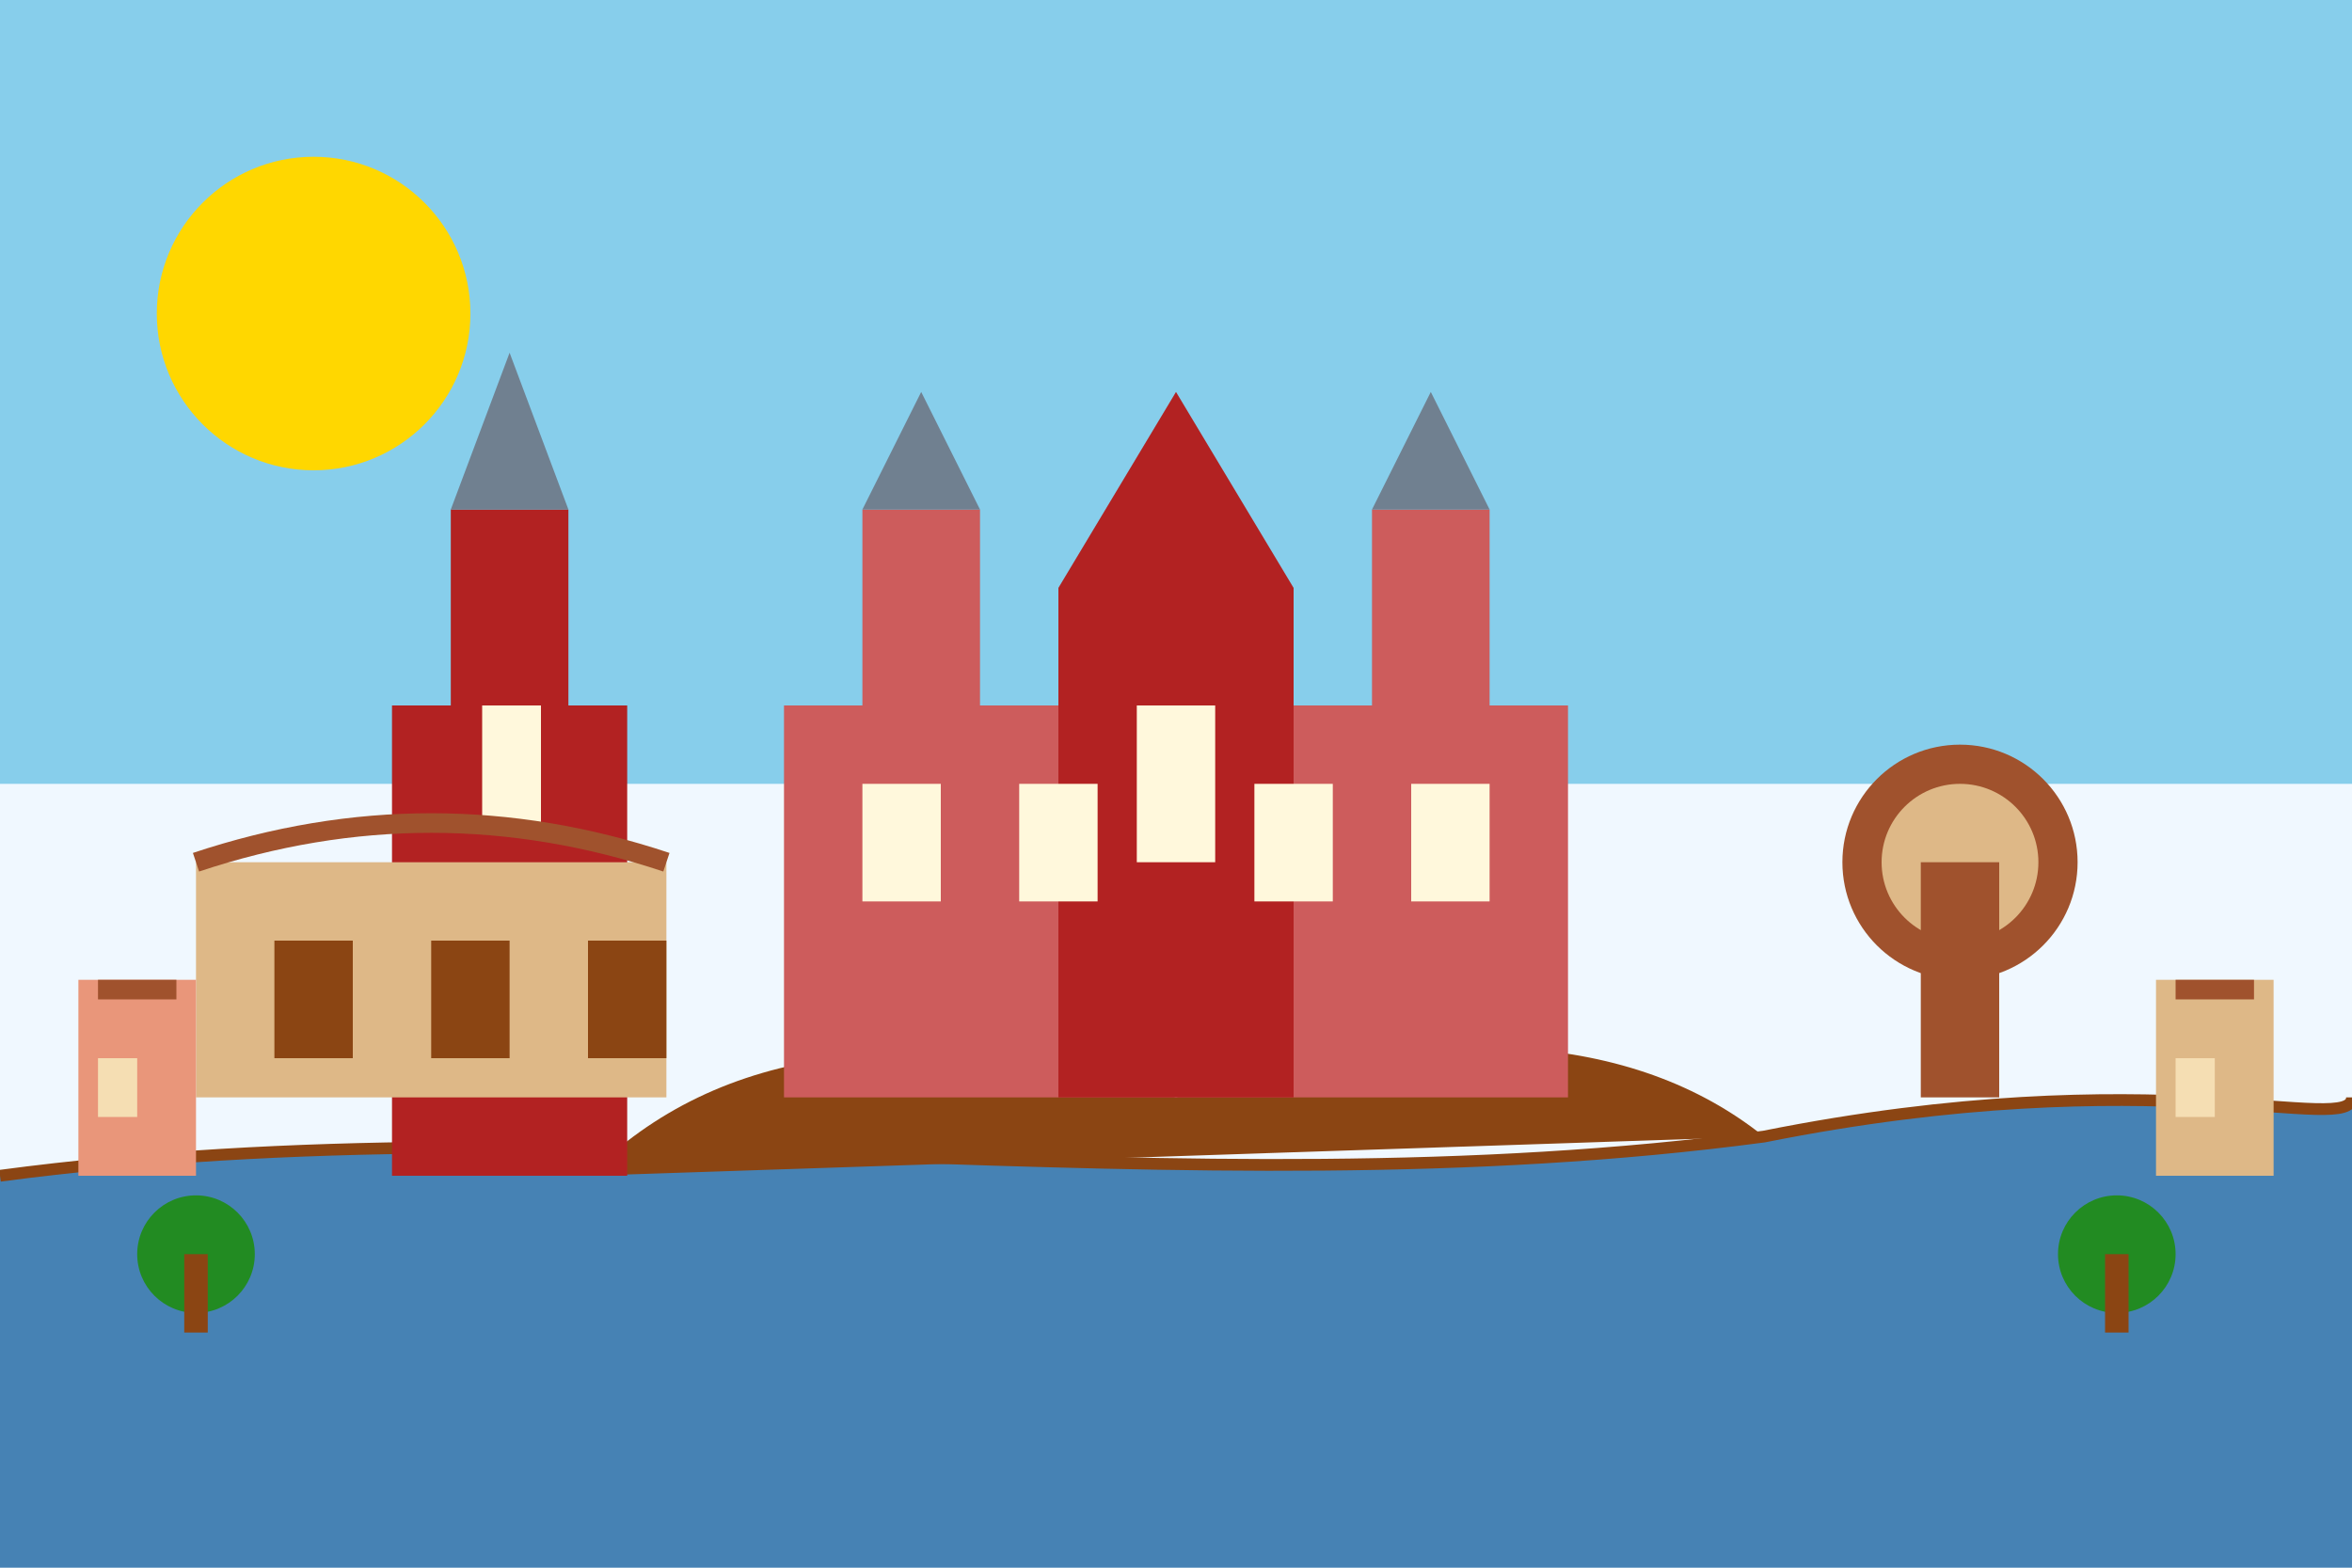 <svg xmlns="http://www.w3.org/2000/svg" viewBox="0 0 600 400" width="600" height="400">
  <!-- Tło -->
  <rect width="600" height="400" fill="#f0f8ff" />
  
  <!-- Niebo -->
  <rect width="600" height="200" fill="#87CEEB" />
  
  <!-- Słońce -->
  <circle cx="80" cy="80" r="40" fill="#FFD700" />
  
  <!-- Wisła -->
  <path d="M0,300 C150,280 300,310 450,290 C550,270 600,290 600,280 L600,400 L0,400 Z" fill="#4682B4" />
  
  <!-- Brzeg rzeki -->
  <path d="M0,300 C150,280 300,310 450,290 C550,270 600,290 600,280" fill="none" stroke="#8B4513" stroke-width="3" />
  
  <!-- Wzgórze Wawelskie -->
  <path d="M150,300 Q200,250 300,280 Q400,250 450,290" fill="#8B4513" />
  
  <!-- Zamek Wawelski -->
  <rect x="200" y="180" width="200" height="100" fill="#CD5C5C" />
  
  <!-- Wieże Zamku -->
  <rect x="220" y="130" width="30" height="50" fill="#CD5C5C" />
  <rect x="350" y="130" width="30" height="50" fill="#CD5C5C" />
  <polygon points="220,130 235,100 250,130" fill="#708090" />
  <polygon points="350,130 365,100 380,130" fill="#708090" />
  
  <!-- Katedra Wawelska -->
  <rect x="270" y="150" width="60" height="130" fill="#B22222" />
  <polygon points="270,150 300,100 330,150" fill="#B22222" />
  <rect x="290" y="180" width="20" height="40" fill="#FFF8DC" />
  
  <!-- Okna Zamku -->
  <rect x="220" y="200" width="20" height="30" fill="#FFF8DC" />
  <rect x="260" y="200" width="20" height="30" fill="#FFF8DC" />
  <rect x="320" y="200" width="20" height="30" fill="#FFF8DC" />
  <rect x="360" y="200" width="20" height="30" fill="#FFF8DC" />
  
  <!-- Bazylika Mariacka -->
  <rect x="100" y="180" width="60" height="120" fill="#B22222" />
  <rect x="115" y="130" width="30" height="50" fill="#B22222" />
  <polygon points="115,130 130,90 145,130" fill="#708090" />
  <rect x="123" y="180" width="15" height="30" fill="#FFF8DC" />
  
  <!-- Sukiennice -->
  <rect x="50" y="220" width="120" height="60" fill="#DEB887" />
  <path d="M50,220 Q110,200 170,220" fill="none" stroke="#A0522D" stroke-width="5" />
  <rect x="70" y="240" width="20" height="30" fill="#8B4513" />
  <rect x="110" y="240" width="20" height="30" fill="#8B4513" />
  <rect x="150" y="240" width="20" height="30" fill="#8B4513" />
  
  <!-- Barbakan -->
  <circle cx="500" cy="220" r="30" fill="#A0522D" />
  <circle cx="500" cy="220" r="20" fill="#DEB887" />
  <rect x="490" y="220" width="20" height="60" fill="#A0522D" />
  
  <!-- Budynki Starego Miasta -->
  <rect x="20" y="250" width="30" height="50" fill="#E9967A" />
  <rect x="25" y="270" width="10" height="15" fill="#F5DEB3" />
  <rect x="25" y="250" width="20" height="5" fill="#A0522D" />
  
  <rect x="550" y="250" width="30" height="50" fill="#DEB887" />
  <rect x="555" y="270" width="10" height="15" fill="#F5DEB3" />
  <rect x="555" y="250" width="20" height="5" fill="#A0522D" />
  
  <!-- Drzewa -->
  <circle cx="50" cy="320" r="15" fill="#228B22" />
  <rect x="47" y="320" width="6" height="20" fill="#8B4513" />
  
  <circle cx="540" cy="320" r="15" fill="#228B22" />
  <rect x="537" y="320" width="6" height="20" fill="#8B4513" />
</svg>
